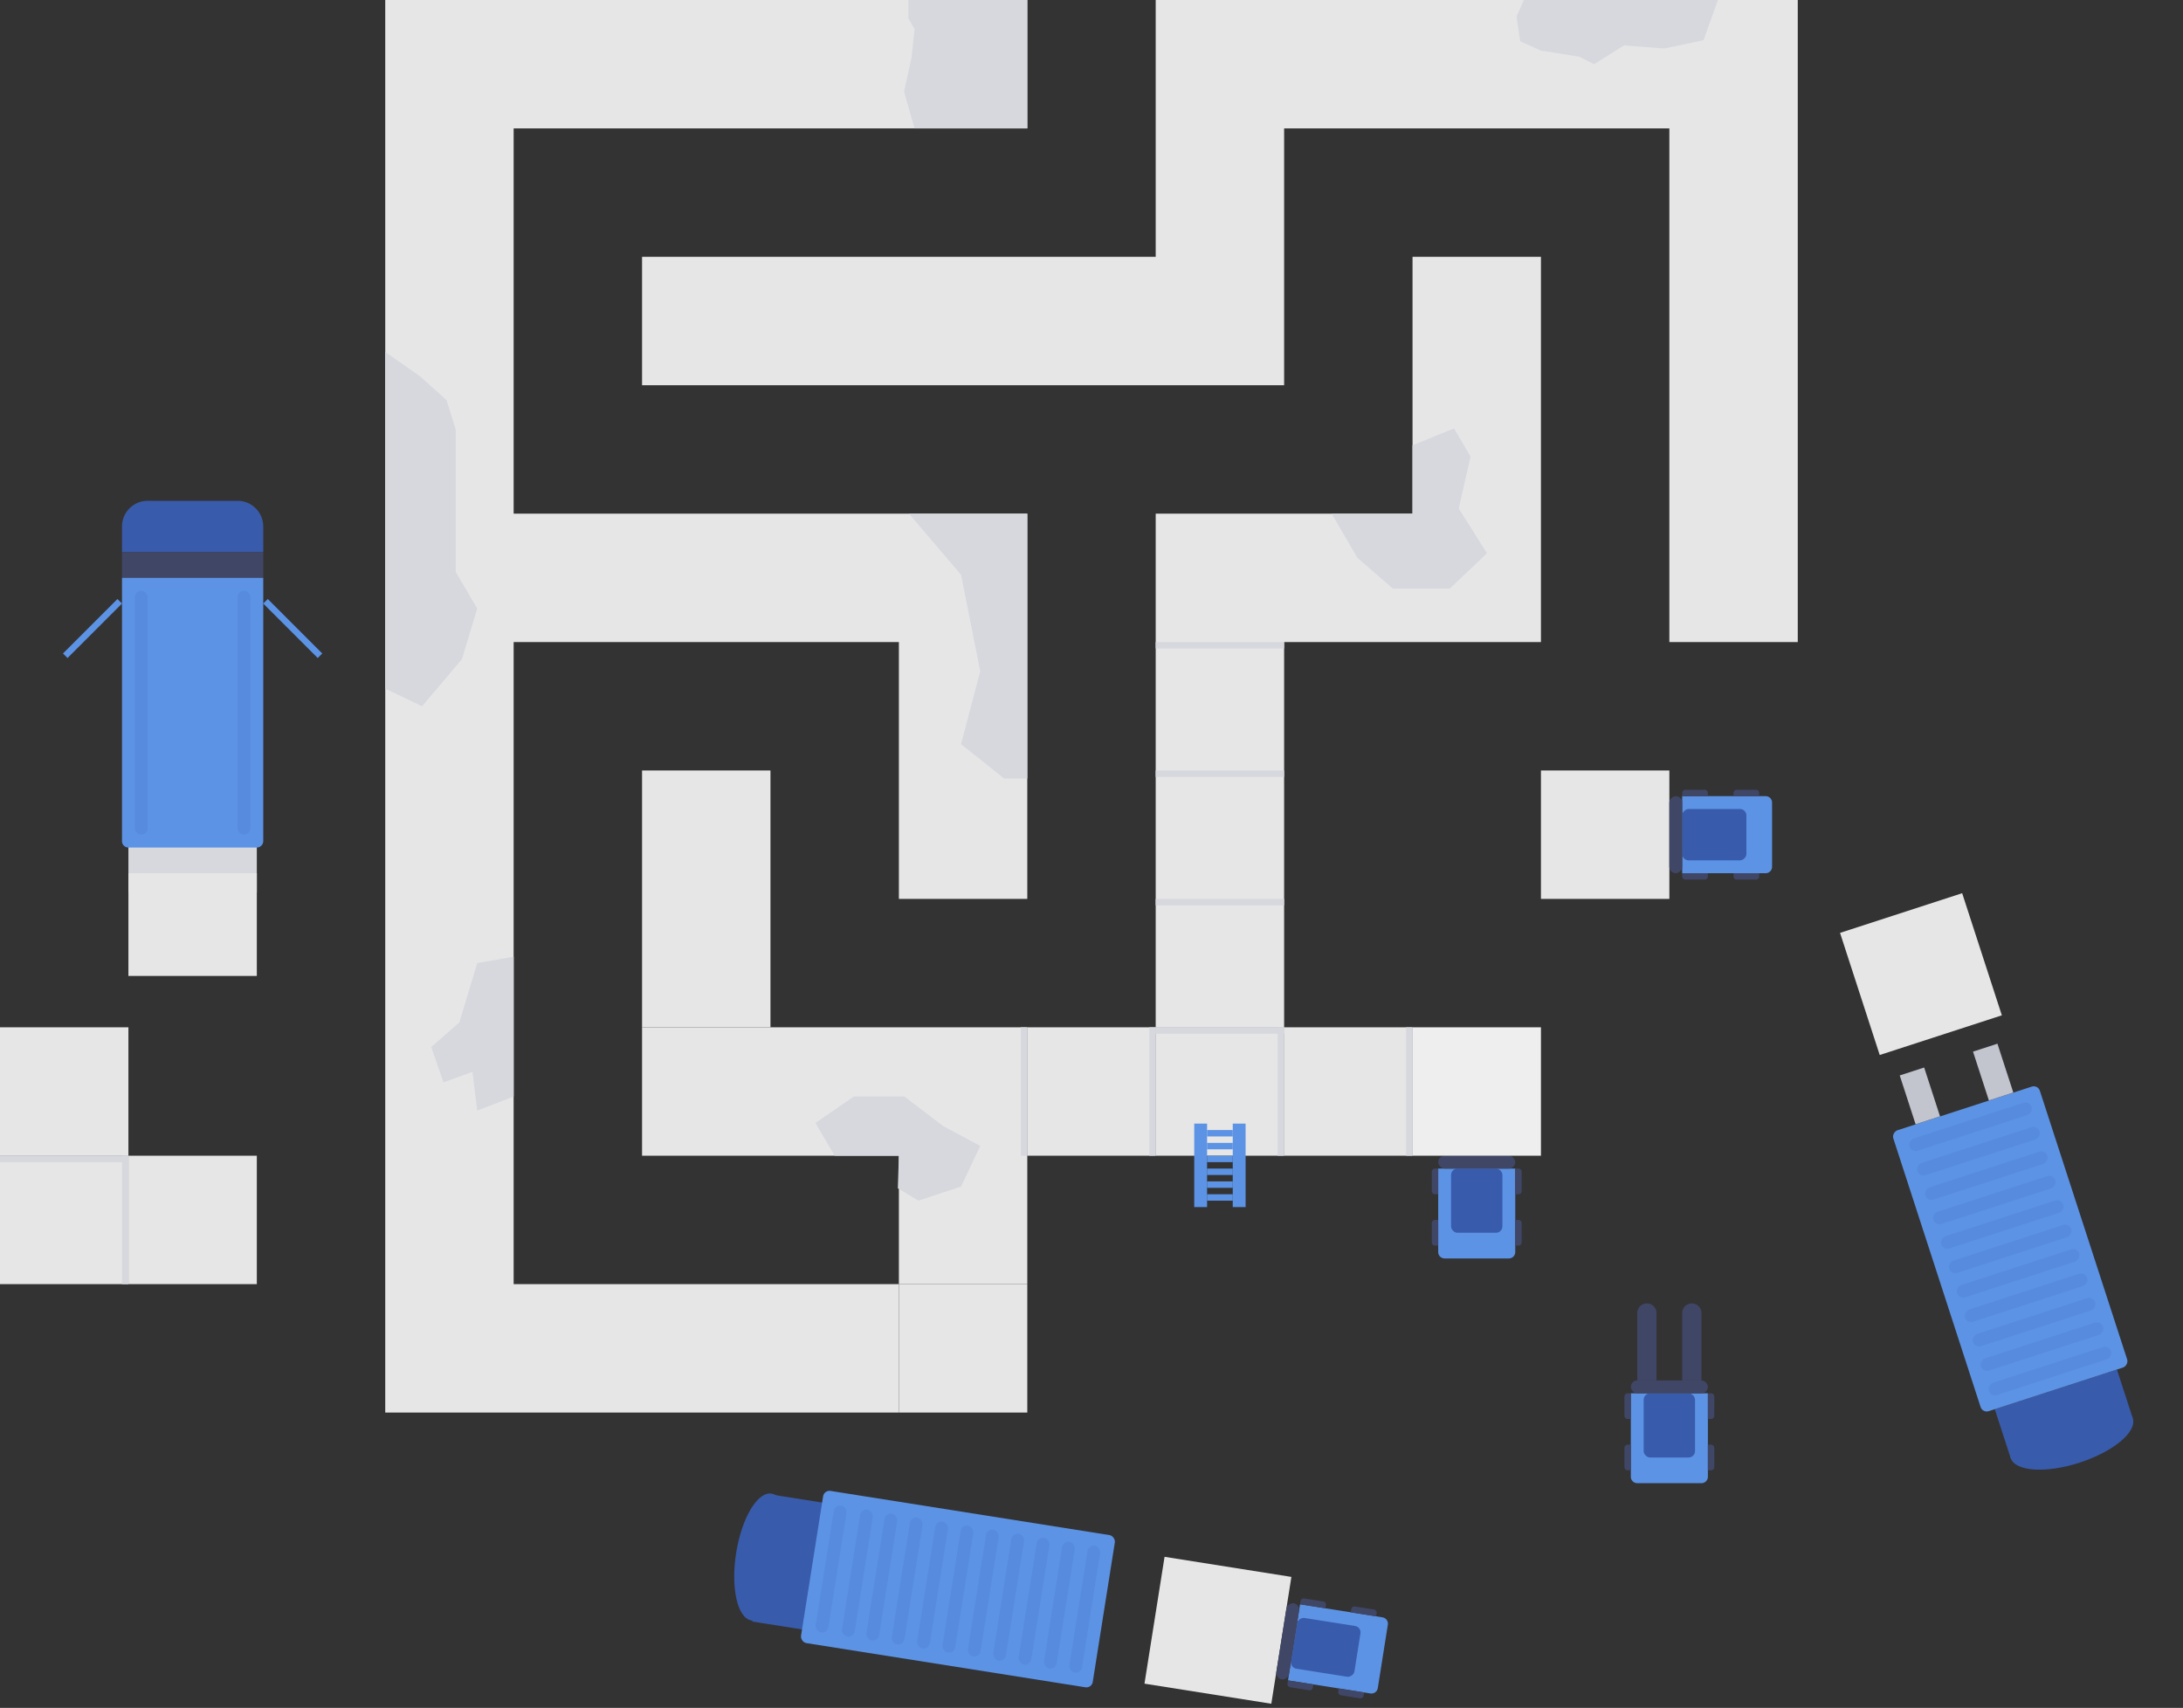 <svg xmlns="http://www.w3.org/2000/svg" width="340" height="266" viewBox="0 0 340 266">
  <rect x="0" y="0" width="340" height="266" fill="#333333" stroke="none"/>
  <g>
    <polygon points="220 40 220 80 180 80 180 151 180 160 180 160 200 160 200 100 240 100 240 40 220 40" fill="#e6e6e6"/>
    <polygon points="160 160 120 160 100 160 100 180 140 180 140 200 80 200 80 100 140 100 140 140 160 140 160 80 80 80 80 20 160 20 160 0 60 0 60 220 140 220 140 200 160 200 160 186 160 180 160 171 160 160 160 160" fill="#e6e6e6"/>
  </g>
  <polygon points="180 0 180 40 100 40 100 60 200 60 200 20 260 20 260 100 280 100 280 0 180 0" fill="#e6e6e6"/>
  <polygon points="141.485 0 141.485 2.881 142.444 4.524 141.964 9.045 140.8 14.25 142.444 20 142.764 20 160 20 160 0 141.485 0" fill="#d6d8de"/>
  <polygon points="60 54.816 65.493 58.666 69.553 62.333 70.986 66.916 70.986 73.516 70.986 81.033 70.986 89.1 74.329 94.783 71.941 102.666 65.732 110 60 107.25 60 54.816" fill="#d6d8de"/>
  <polygon points="220 69.346 226.467 66.733 229.033 71.107 227.2 79.2 231.6 86.166 225.8 91.666 216.933 91.666 211.433 86.9 207.4 80 220 80 220 69.346" fill="#d6d8de"/>
  <polygon points="130 180 127 174.9 133 170.775 140.85 170.775 146.9 175.387 152.675 178.475 149.682 184.8 143.05 187 139.838 185.075 140 180 130 180" fill="#d6d8de"/>
  <polygon points="141.577 80 149.682 89.519 152.675 104.537 149.682 115.897 156.407 121.261 160 121.261 160 80 141.577 80" fill="#d6d8de"/>
  <polygon points="80 149 74.329 150 71.55 159.225 67.164 163.075 69.075 168.575 73.582 166.925 74.329 172.975 80 170.775 80 149" fill="#d6d8de"/>
  <polygon points="237.333 0 236.207 2.569 236.77 6.429 240 7.877 246.018 8.842 248.27 10 252.934 7.072 259.207 7.555 265.319 6.268 267.571 0 237.333 0" fill="#d6d8de"/>
  <rect y="160" width="20" height="20" transform="translate(180 160) rotate(90)" fill="#e6e6e6"/>
  <rect y="180" width="20" height="20" transform="translate(200 180) rotate(90)" fill="#e6e6e6"/>
  <rect x="20" y="180" width="20" height="20" transform="translate(220 160) rotate(90)" fill="#e6e6e6"/>
  <rect x="180" y="140" width="20" height="1" fill="#d6d8de"/>
  <rect x="180" y="120" width="20" height="1" fill="#d6d8de"/>
  <rect x="180" y="100" width="20" height="1" fill="#d6d8de"/>
  <rect x="180" y="160" width="20" height="1" fill="#d6d8de"/>
  <rect y="180" width="20" height="1" transform="translate(20 361) rotate(180)" fill="#d6d8de"/>
  <rect x="9.5" y="189.5" width="20" height="1" transform="translate(-170.5 209.5) rotate(-90)" fill="#d6d8de"/>
  <rect x="240" y="120" width="20" height="20" transform="translate(120 380) rotate(-90)" fill="#e6e6e6"/>
  <g>
    <path d="M263,123h12a0,0,0,0,1,0,0v13a1,1,0,0,1-1,1H264a1,1,0,0,1-1-1V123a0,0,0,0,1,0,0Z" transform="translate(139 399) rotate(-90)" fill="#5c93e5"/>
    <rect x="263" y="125" width="8" height="10" rx="1" transform="translate(137 397) rotate(-90)" fill="#395bac"/>
    <rect x="255" y="129" width="12" height="2" rx="1" transform="translate(131 391) rotate(-90)" fill="#404666"/>
    <path d="M264,134.5h.5a0,0,0,0,1,0,0v4a0,0,0,0,1,0,0H264a.5.5,0,0,1-.5-.5v-3A.5.5,0,0,1,264,134.5Z" transform="translate(127.5 400.5) rotate(-90)" fill="#404666"/>
    <path d="M272,134.5h.5a0,0,0,0,1,0,0v4a0,0,0,0,1,0,0H272a.5.5,0,0,1-.5-.5v-3A.5.5,0,0,1,272,134.5Z" transform="translate(135.5 408.5) rotate(-90)" fill="#404666"/>
    <path d="M263.5,121.5h.5a.5.5,0,0,1,.5.5v3a.5.5,0,0,1-.5.5h-.5a0,0,0,0,1,0,0v-4A0,0,0,0,1,263.5,121.5Z" transform="translate(140.5 387.5) rotate(-90)" fill="#404666"/>
    <path d="M271.5,121.5h.5a.5.5,0,0,1,.5.5v3a.5.5,0,0,1-.5.5h-.5a0,0,0,0,1,0,0v-4A0,0,0,0,1,271.5,121.5Z" transform="translate(148.5 395.5) rotate(-90)" fill="#404666"/>
  </g>
  <g>
    <path d="M224,182h12a0,0,0,0,1,0,0v13a1,1,0,0,1-1,1H225a1,1,0,0,1-1-1V182A0,0,0,0,1,224,182Z" fill="#5c93e5"/>
    <rect x="226" y="182" width="8" height="10" rx="1" fill="#395bac"/>
    <rect x="224" y="180" width="12" height="2" rx="1" fill="#404666"/>
    <path d="M223.5,182h.5a0,0,0,0,1,0,0v4a0,0,0,0,1,0,0h-.5a.5.5,0,0,1-.5-.5v-3A.5.5,0,0,1,223.5,182Z" fill="#404666"/>
    <path d="M223.5,190h.5a0,0,0,0,1,0,0v4a0,0,0,0,1,0,0h-.5a.5.5,0,0,1-.5-.5v-3A.5.5,0,0,1,223.5,190Z" fill="#404666"/>
    <path d="M236,182h.5a.5.5,0,0,1,.5.5v3a.5.5,0,0,1-.5.5H236a0,0,0,0,1,0,0v-4A0,0,0,0,1,236,182Z" fill="#404666"/>
    <path d="M236,190h.5a.5.5,0,0,1,.5.5v3a.5.5,0,0,1-.5.5H236a0,0,0,0,1,0,0v-4A0,0,0,0,1,236,190Z" fill="#404666"/>
  </g>
  <rect x="20" y="92" width="20" height="20" transform="translate(132 72) rotate(90)" fill="#e6e6e6"/>
  <path d="M30,71h4a0,0,0,0,1,0,0V93a0,0,0,0,1,0,0H30a4,4,0,0,1-4-4V75A4,4,0,0,1,30,71Z" transform="translate(112 52) rotate(90)" fill="#395bac"/>
  <rect x="28" y="77" width="4" height="22" transform="translate(118 58) rotate(90)" fill="#404666"/>
  <rect x="23" y="122" width="14" height="20" transform="translate(162 102) rotate(90)" fill="#d6d8de"/>
  <path d="M9,100H50a1,1,0,0,1,1,1v20a1,1,0,0,1-1,1H9a0,0,0,0,1,0,0V100A0,0,0,0,1,9,100Z" transform="translate(141 81) rotate(90)" fill="#5c93e5"/>
  <rect x="21" y="92" width="2" height="38" rx="1" fill="#395bac" opacity="0.14"/>
  <rect x="37" y="92" width="2" height="38" rx="1" fill="#395bac" opacity="0.14"/>
  <rect x="8.404" y="97.389" width="12" height="1" transform="translate(-64.999 38.856) rotate(-45)" fill="#5c93e5"/>
  <rect x="39.596" y="97.389" width="12" height="1" transform="translate(8.62 199.349) rotate(-135)" fill="#5c93e5"/>
  <rect x="22" y="134" width="16" height="20" transform="translate(174 114) rotate(90)" fill="#e6e6e6"/>
  <rect x="220" y="160" width="20" height="20" fill="#eee"/>
  <rect x="200" y="160" width="20" height="20" fill="#e6e6e6"/>
  <rect x="180" y="160" width="20" height="20" fill="#e6e6e6"/>
  <rect x="160" y="160" width="20" height="20" fill="#e6e6e6"/>
  <rect x="140" y="200" width="20" height="20" fill="#e6e6e6"/>
  <rect x="100" y="120" width="20" height="40" fill="#e6e6e6"/>
  <g>
    <path d="M254,217h12a0,0,0,0,1,0,0v13a1,1,0,0,1-1,1H255a1,1,0,0,1-1-1V217A0,0,0,0,1,254,217Z" fill="#5c93e5"/>
    <rect x="256" y="217" width="8" height="10" rx="1" fill="#395bac"/>
    <rect x="254" y="215" width="12" height="2" rx="1" fill="#404666"/>
    <path d="M253.5,217h.5a0,0,0,0,1,0,0v4a0,0,0,0,1,0,0h-.5a.5.5,0,0,1-.5-.5v-3A.5.5,0,0,1,253.5,217Z" fill="#404666"/>
    <path d="M253.5,225h.5a0,0,0,0,1,0,0v4a0,0,0,0,1,0,0h-.5a.5.5,0,0,1-.5-.5v-3A.5.5,0,0,1,253.5,225Z" fill="#404666"/>
    <path d="M266,217h.5a.5.5,0,0,1,.5.5v3a.5.5,0,0,1-.5.5H266a0,0,0,0,1,0,0v-4A0,0,0,0,1,266,217Z" fill="#404666"/>
    <path d="M266,225h.5a.5.5,0,0,1,.5.5v3a.5.5,0,0,1-.5.5H266a0,0,0,0,1,0,0v-4A0,0,0,0,1,266,225Z" fill="#404666"/>
  </g>
  <path d="M256.5,203h0a1.5,1.5,0,0,1,1.5,1.5V215a0,0,0,0,1,0,0h-3a0,0,0,0,1,0,0V204.5a1.5,1.5,0,0,1,1.5-1.5Z" fill="#404666"/>
  <path d="M263.5,203h0a1.5,1.5,0,0,1,1.5,1.5V215a0,0,0,0,1,0,0h-3a0,0,0,0,1,0,0V204.5A1.5,1.5,0,0,1,263.5,203Z" fill="#404666"/>
  <rect x="209.5" y="169.5" width="20" height="1" transform="translate(49.5 389.5) rotate(-90)" fill="#d6d8de"/>
  <rect x="189.5" y="169.5" width="20" height="1" transform="translate(29.5 369.5) rotate(-90)" fill="#d6d8de"/>
  <rect x="169.5" y="169.5" width="20" height="1" transform="translate(9.5 349.5) rotate(-90)" fill="#d6d8de"/>
  <rect x="149.5" y="169.5" width="20" height="1" transform="translate(-10.5 329.5) rotate(-90)" fill="#d6d8de"/>
  <rect x="180" y="160" width="20" height="1" fill="#d6d8de"/>
  <g>
    <rect x="118.529" y="233.273" width="8" height="20" transform="matrix(0.988, 0.156, -0.156, 0.988, 39.565, -16.173)" fill="#395bac"/>
    <rect x="126.197" y="235.497" width="46" height="24" rx="1" transform="translate(40.554 -20.292) rotate(9)" fill="#5c93e5"/>
    <rect x="128.443" y="234.368" width="2" height="20" rx="1" transform="translate(39.821 -17.241) rotate(9)" fill="#395bac" opacity="0.14"/>
    <rect x="132.394" y="234.994" width="2" height="20" rx="1" transform="matrix(0.988, 0.156, -0.156, 0.988, 39.968, -17.851)" fill="#395bac" opacity="0.14"/>
    <rect x="136.345" y="235.62" width="2" height="20" rx="1" transform="translate(40.114 -18.461) rotate(9)" fill="#395bac" opacity="0.14"/>
    <rect x="140.295" y="236.246" width="2" height="20" rx="1" transform="translate(40.26 -19.072) rotate(9)" fill="#395bac" opacity="0.14"/>
    <rect x="144.246" y="236.871" width="2" height="20" rx="1" transform="translate(40.407 -19.682) rotate(9)" fill="#395bac" opacity="0.14"/>
    <rect x="148.197" y="237.497" width="2" height="20" rx="1" transform="translate(40.554 -20.292) rotate(9)" fill="#395bac" opacity="0.14"/>
    <rect x="152.148" y="238.123" width="2" height="20" rx="1" transform="translate(40.7 -20.903) rotate(9)" fill="#395bac" opacity="0.14"/>
    <rect x="156.098" y="238.749" width="2" height="20" rx="1" transform="translate(40.847 -21.513) rotate(9)" fill="#395bac" opacity="0.14"/>
    <rect x="160.049" y="239.374" width="2" height="20" rx="1" transform="translate(40.993 -22.123) rotate(9)" fill="#395bac" opacity="0.14"/>
    <rect x="164" y="240" width="2" height="20" rx="1" transform="translate(41.14 -22.734) rotate(9)" fill="#395bac" opacity="0.14"/>
    <rect x="167.951" y="240.626" width="2" height="20" rx="1" transform="translate(41.287 -23.344) rotate(9)" fill="#395bac" opacity="0.14"/>
    <g>
      <rect x="179.692" y="243.911" width="20" height="20" transform="translate(42.056 -26.548) rotate(9)" fill="#e6e6e6"/>
      <g>
        <path d="M202.458,249.883h12a0,0,0,0,1,0,0v13a1,1,0,0,1-1,1h-10a1,1,0,0,1-1-1v-13A0,0,0,0,1,202.458,249.883Z" transform="translate(-77.872 422.59) rotate(-81)" fill="#5c93e5"/>
        <rect x="202.483" y="251.57" width="8" height="10" rx="1" transform="translate(-79.23 420.375) rotate(-81)" fill="#395bac"/>
        <rect x="194.557" y="254.632" width="12" height="2" rx="1" transform="translate(-83.302 413.73) rotate(-81)" fill="#404666"/>
        <path d="M202.5,260.521h.5a0,0,0,0,1,0,0v4a0,0,0,0,1,0,0h-.5a.5.5,0,0,1-.5-.5v-3a.5.5,0,0,1,.5-.5Z" transform="translate(-88.464 421.464) rotate(-81)" fill="#404666"/>
        <path d="M210.4,261.772h.5a0,0,0,0,1,0,0v4a0,0,0,0,1,0,0h-.5a.5.5,0,0,1-.5-.5v-3A.5.5,0,0,1,210.4,261.772Z" transform="translate(-83.035 430.323) rotate(-81)" fill="#404666"/>
        <path d="M204.037,247.681h.5a.5.5,0,0,1,.5.5v3a.5.5,0,0,1-.5.5h-.5a0,0,0,0,1,0,0v-4a0,0,0,0,1,0,0Z" transform="translate(-74.067 412.641) rotate(-81)" fill="#404666"/>
        <path d="M211.938,248.932h.5a.5.5,0,0,1,.5.5v3a.5.5,0,0,1-.5.5h-.5a0,0,0,0,1,0,0v-4A0,0,0,0,1,211.938,248.932Z" transform="translate(-68.637 421.501) rotate(-81)" fill="#404666"/>
      </g>
    </g>
    <ellipse cx="118.579" cy="242.648" rx="10" ry="4" transform="matrix(0.156, -0.988, 0.988, 0.156, -139.631, 321.808)" fill="#395bac"/>
  </g>
  <g>
    <rect x="289.184" y="141.713" width="20" height="20" transform="translate(247.35 483.136) rotate(-108)" fill="#e6e6e6"/>
    <g>
      <g>
        <rect x="317.434" y="210.189" width="8" height="20" transform="translate(211.35 593.933) rotate(-108)" fill="#395bac"/>
        <rect x="290.09" y="182.511" width="46" height="24" rx="1" transform="translate(224.85 552.384) rotate(-108)" fill="#5c93e5"/>
        <rect x="318.271" y="203.532" width="2" height="20" rx="1" transform="translate(214.85 583.161) rotate(-108)" fill="#395bac" opacity="0.14"/>
        <rect x="317.034" y="199.727" width="2" height="20" rx="1" transform="translate(216.85 577.006) rotate(-108)" fill="#395bac" opacity="0.14"/>
        <rect x="315.798" y="195.923" width="2" height="20" rx="1" transform="translate(218.85 570.85) rotate(-108)" fill="#395bac" opacity="0.14"/>
        <rect x="314.562" y="192.119" width="2" height="20" rx="1" transform="translate(220.851 564.695) rotate(-108)" fill="#395bac" opacity="0.14"/>
        <rect x="313.326" y="188.315" width="2" height="20" rx="1" transform="translate(222.85 558.539) rotate(-108)" fill="#395bac" opacity="0.14"/>
        <rect x="312.09" y="184.511" width="2" height="20" rx="1" transform="translate(224.85 552.384) rotate(-108)" fill="#395bac" opacity="0.14"/>
        <rect x="310.854" y="180.706" width="2" height="20" rx="1" transform="translate(226.85 546.229) rotate(-108)" fill="#395bac" opacity="0.14"/>
        <rect x="309.618" y="176.902" width="2" height="20" rx="1" transform="translate(228.85 540.073) rotate(-108)" fill="#395bac" opacity="0.14"/>
        <rect x="308.382" y="173.098" width="2" height="20" rx="1" transform="translate(230.85 533.918) rotate(-108)" fill="#395bac" opacity="0.14"/>
        <rect x="307.146" y="169.294" width="2" height="20" rx="1" transform="translate(232.85 527.763) rotate(-108)" fill="#395bac" opacity="0.14"/>
        <rect x="305.91" y="165.489" width="2" height="20" rx="1" transform="translate(234.85 521.607) rotate(-108)" fill="#395bac" opacity="0.14"/>
        <ellipse cx="322.67" cy="223.993" rx="10" ry="4" transform="translate(-53.425 110.674) rotate(-18)" fill="#395bac"/>
      </g>
      <rect x="297.04" y="166.686" width="4" height="8" transform="matrix(0.951, -0.309, 0.309, 0.951, -38.109, 100.763)" fill="#c2c4ce"/>
      <rect x="308.453" y="162.978" width="4" height="8" transform="matrix(0.951, -0.309, 0.309, 0.951, -36.404, 104.108)" fill="#c2c4ce"/>
    </g>
  </g>
  <g>
    <rect x="180.5" y="180.5" width="13" height="2" transform="translate(5.5 368.5) rotate(-90)" fill="#5c93e5"/>
    <rect x="186.5" y="180.5" width="13" height="2" transform="translate(11.5 374.5) rotate(-90)" fill="#5c93e5"/>
    <rect x="189.5" y="174.5" width="1" height="4" transform="translate(13.5 366.5) rotate(-90)" fill="#5c93e5"/>
    <rect x="189.5" y="176.5" width="1" height="4" transform="translate(11.5 368.5) rotate(-90)" fill="#5c93e5"/>
    <rect x="189.5" y="178.5" width="1" height="4" transform="translate(9.5 370.5) rotate(-90)" fill="#5c93e5"/>
    <rect x="189.5" y="180.5" width="1" height="4" transform="translate(7.5 372.5) rotate(-90)" fill="#5c93e5"/>
    <rect x="189.5" y="182.5" width="1" height="4" transform="translate(5.5 374.5) rotate(-90)" fill="#5c93e5"/>
    <rect x="189.5" y="184.5" width="1" height="4" transform="translate(3.5 376.5) rotate(-90)" fill="#5c93e5"/>
  </g>
</svg>
